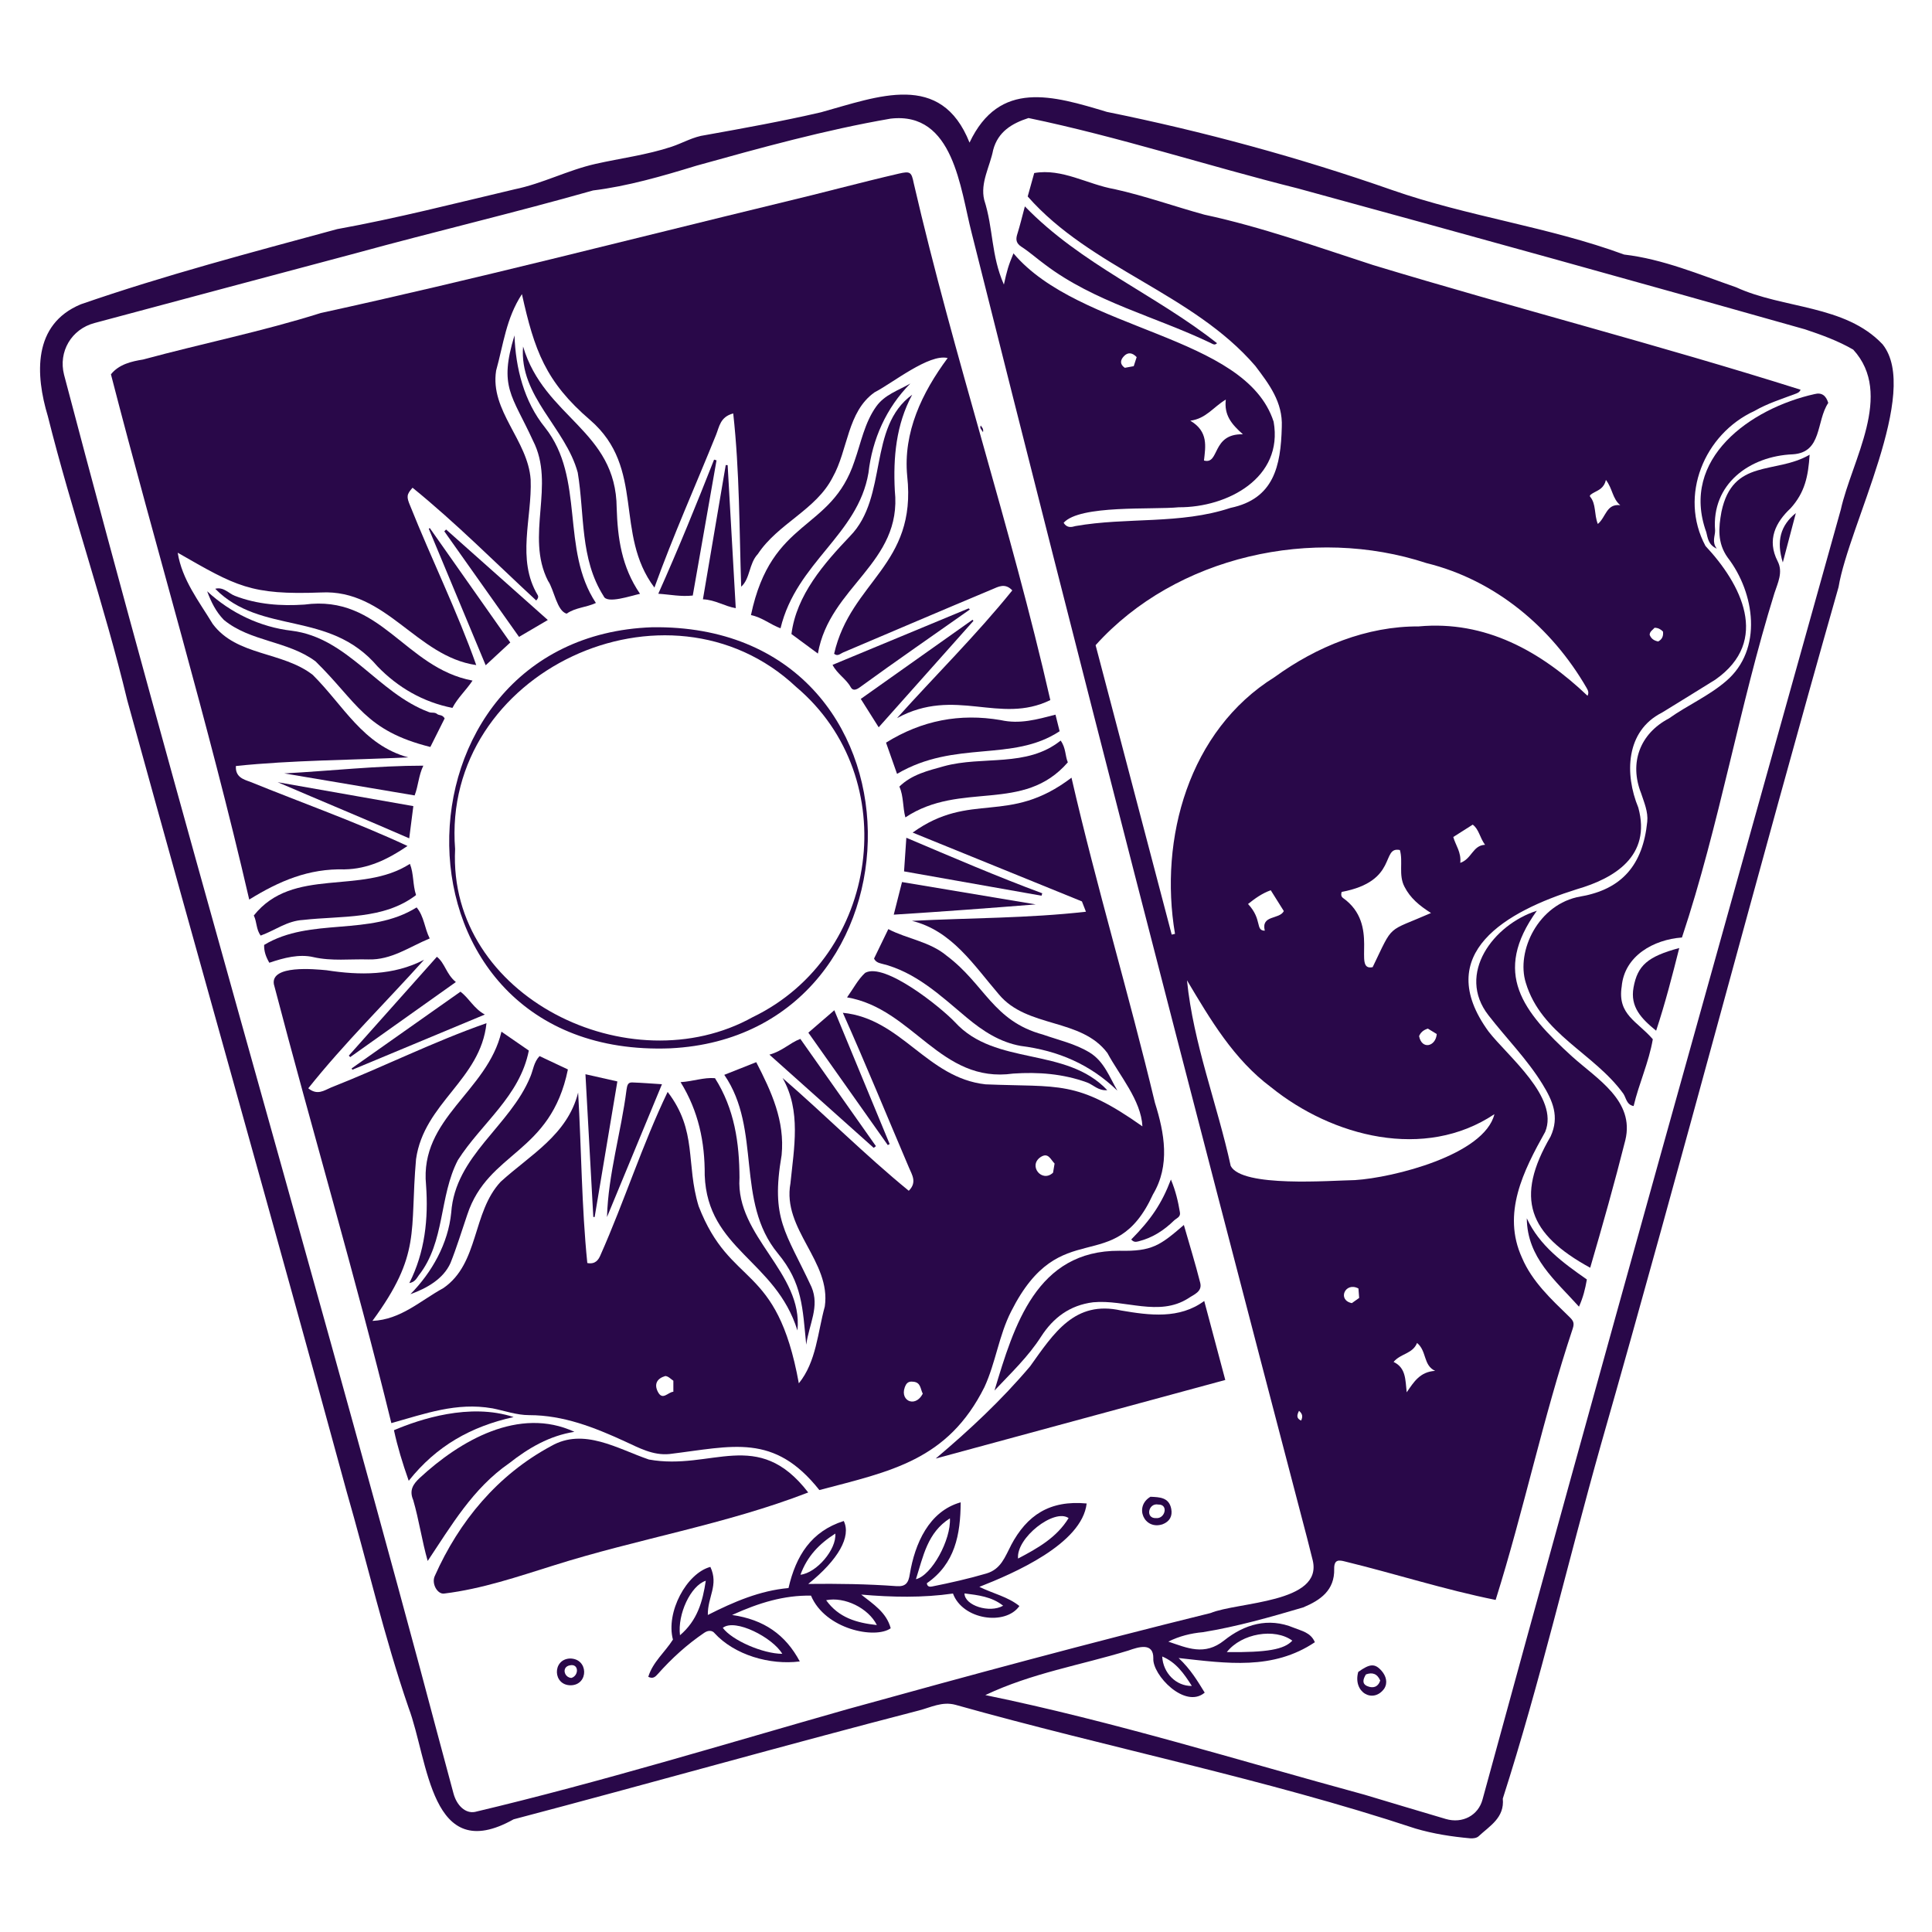 <?xml version="1.0" encoding="UTF-8"?>
<svg xmlns="http://www.w3.org/2000/svg" id="Layer_1" data-name="Layer 1" viewBox="0 0 1080 1080">
  <defs>
    <style>
      .cls-1 {
        fill: #290849;
        fill-rule: evenodd;
      }
    </style>
  </defs>
  <path class="cls-1" d="m1014.34,220.3c-35.79,7.96-75.31,36.11-60.53,77.15.88,3.23.99,6.99,5.87,9.26-2.86-3.84-.88-7.05-.93-10.19-2.07-25.9,19.18-41.55,43.45-42.56,16.52-1.02,12.97-18.54,19.81-28.72-1.24-4.12-3.65-5.98-7.66-4.94Z"></path>
  <path class="cls-1" d="m1052.35,192.44c-20.98-22.18-55.38-19.67-81.85-31.85-20.69-7.17-40.85-15.75-62.62-18.3-42.27-15.54-87.18-21.2-129.71-36.07-52.04-18.22-105.37-32.72-159.41-43.67-30.25-9.12-60.09-18.11-76.79,17.17-15.94-40.13-51.14-25.76-83.04-16.95-21.44,4.97-43.02,8.87-64.65,12.75-6.73.87-12.57,4.42-18.9,6.52-13.84,4.58-28.28,6.38-42.42,9.56-15.54,3.49-29.7,11.05-45.39,14.24-32.93,7.76-65.75,16.2-99.1,22.24-48.09,13.07-96.19,25.7-143.32,42.03-26.97,11.23-25.38,39.43-18.41,62.54,13.31,53.19,31.56,105.33,44.39,158.78,40.62,147.46,82.36,294.42,122.54,442,11.64,40.34,21.02,81.33,34.69,121.08,11.26,29.9,12.09,88.68,58.74,62.5,75.62-19.92,150.82-41.25,226.54-60.84,6.62-1.69,12.99-5.19,20.45-3.18,85.49,24.04,172.77,41.24,257.14,69.16,10.1,2.98,20.23,4.53,30.56,5.47,1.55.15,3.65-.12,4.69-1.08,6.27-5.86,14.65-10.39,13.59-21.11,20.88-65.01,36.29-132.07,54.86-197.9,45.58-159.39,87.44-319.94,132.83-479.35,5.7-34.54,46.03-109.05,24.6-135.73ZM474.86,955.12c-69.63,19.77-138.92,41.05-209.35,57.75-5.27,1.02-10.18-3.47-12.03-10.4-6.36-23.43-12.54-46.92-18.83-70.39C169.68,690.81,99.42,451.14,35.81,209.5c-3.3-12.91,4.13-25.51,17.02-28.93,48.6-12.99,97.2-26.05,145.85-38.96,44.18-12.13,88.81-22.64,132.85-35.15,19.12-2.32,38.94-8.05,57.71-13.82,35.88-9.99,72-20,108.6-26.32,35.32-4.12,38.94,39.27,45.3,63.8,60.06,239.52,121.76,478.62,184.35,717.5,2.19,8.2,4.3,16.42,6.34,24.66,5.65,23.96-41.78,23.12-57.18,29.44-67.52,16.64-134.75,34.84-201.78,53.41Zm282.62-295.44c-13.74.23-63.06,4.26-69.5-7.88-7.57-34.72-20.9-68.36-24.45-103.8,13.11,22,26.14,44.21,46.99,59.77,34.25,27.66,85.8,41.14,124.87,15.06-5.64,22.82-56.64,35.52-77.91,36.85Zm44.77,106.64c-8.45.52-11.89,6.14-15.89,11.99-.82-7-.33-13.62-7.34-16.99,4.01-4.79,10.64-4.45,13.12-10.59,5.53,4.49,3.34,12.45,10.11,15.59Zm-42.47-40.77c-1.42,1.01-2.83,2.02-4.09,2.91-8.32-1.7-3.68-12.14,3.69-8.18.16,1.91.27,3.51.4,5.27Zm-32.44,68.56c-2.7-1.2-2.44-2.97-1.18-5.46,2.22,1.9,2.04,3.52,1.18,5.46Zm-20.32-273.85c-5.43-.05-1.25-6.25-9.36-14.92,3.94-3.13,7.83-5.96,12.7-7.68,2.55,4.02,4.85,7.72,7.31,11.65-2.59,4.88-12.79,1.98-10.65,10.96Zm78.09-24.57c3.25,6.36,8.27,10.52,14.83,14.69-25.2,11.02-20.69,5.56-32.62,30.27-11.64,2.45,4.51-23.76-16.6-38.7-1.02-.78-1.15-1.82-.75-3.35,31.93-5.99,21.78-25.59,32.58-23.43,1.87,6.67-.9,13.86,2.56,20.53Zm18.04,82.33c-.53,7.01-8.36,8.99-9.87,1.18.79-1.95,2.28-3.38,4.9-4.2,1.7,1.03,3.22,1.97,4.97,3.03Zm13.14-95.67c.67-5.92-2.61-9.82-3.9-14.46,3.46-2.21,6.95-4.42,10.87-6.91,3.48,2.57,3.85,7.07,6.88,11.27-6.88.29-7.39,7.89-13.85,10.1Zm-23.13-132.18c-29.12-.18-57.23,11.32-80.65,28.33-47.98,29.86-64.68,90.25-55.68,143.53-.62.14-1.21.28-1.84.42-14.12-53.78-28.26-107.55-42.54-161.79,44.96-49.99,121.68-66.71,184.96-45.88,38.33,9.41,69.99,35.91,89.59,69.9.82,1.43,1.26,2.58.44,4.27-26.15-24.85-57.01-42.18-94.29-38.79Zm235.83-65.2c-67.13,240.26-134.53,480.34-200.26,721.01-2.37,8.8-11.15,13.59-20.52,10.84-15.16-4.43-30.25-9.04-45.39-13.55-70.54-19.19-140.48-41.02-212.02-55.71,26.14-12.35,52.77-16.59,79.98-24.9,5.61-1.99,14.08-4.74,13.93,4.38-.57,9.29,17.73,28.48,28.73,19.15-3.9-6.27-7.71-12.9-14.58-19.34,27.07,2.99,52.67,6.89,76.16-8.84-2.35-5.52-7.48-6.3-11.77-8.08-14.4-6.01-27.8-1.79-38.89,7.05-11.05,8.84-20.74,4.2-31.25.7,6.08-3.06,12.59-4.67,19.23-5.27,19.07-3.09,37.64-8.39,56.13-13.85,9.78-4.07,17.62-9.64,17.35-21.47-.11-5.39,2.55-5.13,6.15-4.18,28.31,6.9,55.46,15.7,84.1,21.46,15.78-50.12,26.44-101.73,43.09-151.66,1.02-3.12.42-4.35-1.93-6.62-10.15-9.87-20.8-19.72-26.42-32.97-11.34-24.82.79-48.62,12.95-70.39,7.99-19.28-20.97-42.31-31.63-56.08-31.86-43.74,10.21-67.31,49.27-79.54,21.03-6.09,41.82-18.52,34.43-45.63-7.75-18.79-7.07-42.84,13.19-53.1,10-6.06,19.92-12.32,29.86-18.45,31.09-21.77,14.21-53.7-5.51-74.73-15.06-28.11-.65-62.62,27.38-75.47,7.31-4.22,15.05-6.61,22.73-9.51,1.18-.45,2.41-.8,3.06-2.36-79.2-25.02-159.5-45.6-238.97-69.69-31.29-10.13-62.15-21.25-94.37-28.18-16.77-4.62-33.22-10.5-50.18-14.26-15.1-2.63-29.27-11.74-44.88-9-1.18,4.26-2.39,8.59-3.65,13.09,35.23,40.15,92.26,54.1,127.21,94.7,7.68,10.16,15.44,20.25,14.83,34.14-.53,22.02-4.51,40.22-28.64,45.25-28.15,9.36-57.95,5.1-86.68,10.16-2.06.58-4.67,1.33-6.64-1.81,9.06-10.19,49.75-7.22,64.32-8.69,27.38.17,58.62-16.53,53.08-47.82-15.7-48.78-108.55-50.36-145.43-94.12-2.9,6.94-3.64,9.65-5.36,17.44-7.24-16.44-5.82-31.22-11-47.32-2.31-9.64,3.21-18.62,5-27.89,2.72-10.27,10.54-14.9,19.76-17.88,50.21,10.42,100.43,26.81,150.58,39.36,94.77,25.9,189.17,52.05,283.52,78.77,9.22,3.09,18.44,6.4,26.93,11.34,22.85,24.96-.84,61.78-6.97,89.51Zm-379.31,641.02c7.77,3.25,12.12,9.48,16.56,16.46-8.77.16-16.09-7.22-16.56-16.46Zm36.11-2.45c8.22-10.52,26.84-13.59,36.62-6.41-4.56,4.95-14.05,6.64-36.62,6.41Zm205.22-648.18c2.53-1.41,5.62-2.39,6.69-7.09,3.81,4.97,3.56,10.35,8.03,14.14-7.81-.94-7.92,6.64-12.54,10.5-2.16-5.47-.84-11.07-4.29-15.24-.67-.79.93-1.64,2.12-2.31Zm31.15,79.48c.09-1.91,1.7-2.67,2.76-3.92,1.9.02,3.41.79,4.69,2.12.31,2.46-.4,4.32-2.67,5.55-2.24-.42-3.97-1.52-4.78-3.75Zm-293.91-155.71c2.28-2.42,4.76-2.01,7.15.5-.58,1.78-1.07,3.29-1.64,5.07-1.62.29-3.34.6-5,.91-2.95-2.05-2.46-4.41-.51-6.47Zm37.13,36.05c8.9-1.2,12.77-7.58,19.85-11.81-1,8.66,3.09,13.68,9.56,19.4-17.69-.41-12.86,17.11-21.76,14.67.82-7.73,2.62-16.2-7.66-22.27Z"></path>
  <path class="cls-1" d="m192.62,485.98c13.08-.19,24.31-5.67,35.17-13.07-28.54-13.32-58.81-24.04-88.14-35.95-3.5-1.24-8.22-2.63-7.77-8.76,31.91-3.31,64.14-3.26,96.25-4.83-25.29-7.02-36.03-28.93-53.29-46.09-16.95-13.22-42.47-10.47-55.9-28.45-7.71-12.7-17.2-24.76-19.6-39.86,32.76,18.76,40.64,23.72,80.1,22.23,36.45-1.93,53.27,35.76,86.78,40.59-10.46-29.65-25.07-59.36-36.92-89.04-2.14-5.06-2.04-6.32,1.32-10.11,24.26,19.68,46.25,41.87,69.14,63.04,1.18-1.22,1.28-2.24.82-3-12-20.07-3.09-42.98-3.94-64.61-1.55-22.1-22.84-38.41-19.3-60.91,4.13-14.83,5.54-29.12,14.42-42.74,6.94,31.31,13.17,48.98,38.2,70.44,31,26.88,13.2,63.47,35.87,93.6,10.64-29.46,23.08-57.21,34.46-85.41,1.79-4.42,2.28-10.05,9.59-11.93,3.58,32.39,3.37,64.54,4.45,96.85,5.07-4.47,4.28-12.97,9.32-18.28,11.28-17.08,32.52-24.65,41.78-42.81,8.71-15.36,8.11-36.72,23.48-47.58,9.89-5.05,30.47-21.73,40.84-19.15-14.36,19.39-24.97,41.53-22.61,66.01,5.49,49.92-31.51,58.65-40.86,99.29,1.99,1.67,3.43-.03,4.97-.69,27.8-11.81,55.57-23.68,83.41-35.34,3.3-1.38,7.2-3.73,11.22.62-20.18,25.03-43.03,47.5-64.43,71.39,32.59-17.74,57.25,3.81,85.69-10.08-22.08-96.91-53.9-191.8-76.33-288.85-1.28-6.32-1.88-6.95-8.41-5.43-21.8,5.05-43.42,10.95-65.2,16.11-85.91,20.81-171.57,42.94-257.9,61.8-32.67,10.31-66.24,17.04-99.33,26-6.36,1.01-13.47,2.64-17.95,8.27,25.31,98.07,54.49,194.8,77.3,293.61,16.85-10.4,33.22-17.42,53.3-16.87Z"></path>
  <path class="cls-1" d="m275.1,787.23c6.88,1.35,13.61,3.84,20.76,3.84,19.13.02,36.36,6.84,53.38,14.64,7.92,3.64,15.82,8.01,24.99,7.1,35.36-4.3,58.4-11.88,83.8,20.14,39.83-10.51,71.79-16.55,92.28-57.57,6.31-13.68,8.08-28.88,14.91-42.26,27.78-55.17,57.57-17.9,79.29-65.44,9.71-16.23,6.46-34.21,1.1-51.25-14.55-60.85-32.63-120.74-46.64-181.7-35.33,26.88-56.18,7.25-88.79,30.69,32.29,13.14,63.51,25.82,94.62,38.47.75,1.88,1.39,3.54,2.25,5.77-32.53,3.68-64.92,3.43-97.27,5.1,22.36,5.46,34.64,24.89,48.69,41.21,15.84,18.89,45.8,12.99,60.58,32.67,6.77,12.6,18.84,26.41,19.57,41-36.9-26.09-46.31-21.76-87.72-23.49-32.82-3.64-46.98-36.78-79.74-39.99,12.83,28.69,24.66,57.72,36.99,86.62,1.65,3.92,4.6,8.16-.14,12.87-24.36-19.91-46.61-42.29-70.54-63.03,10.47,18.4,6.38,39.01,4.39,58.88-4.7,25.71,22.85,43.59,19.21,68.82-4.01,14.53-4.71,30.89-14.52,42.96-12.36-68.17-38.12-52.78-56.02-99.05-7.25-23.77-.56-41.96-17.31-63.85-14.14,29.42-24.23,61.24-37.55,91.24-1.06,2.5-2.76,5.29-7.36,4.42-3.21-31.55-3.27-63.37-5.13-95.29-5.95,23.68-26.88,34.88-43.31,49.87-16.03,17.21-11.97,45.58-31.97,59.39-13.12,7.2-23.79,17.64-39.71,18.38,27.49-37.52,20.77-49.55,24.38-90.43,4.46-31.51,36.04-44.28,39.38-75.99-29.28,10.19-57.76,24.49-86.96,35.98-3.76,1.58-7.57,4.55-12.66.41,20.16-25.3,43.2-47.85,64.74-71.85-17.16,8.93-36.01,8.74-54.55,5.86-6.86-.65-31.2-3.02-29.43,7.79,21.43,82.01,45.49,162.94,65.68,245.37,18.89-5.28,36.44-11.76,56.34-8.28Zm306.5-140.35c4.36-2.93,5.6,1.18,7.92,3.55-.31,1.93-.58,3.54-.86,5.11-6.15,5.8-14.02-3.8-7.06-8.66Zm-75.16,127.17c1.09-1.75,2.57-1.85,4.23-1.65,4.16.45,3.81,4.18,5.16,6.65-4.38,8.6-13.96,3.46-9.38-5Zm-134.52-4.85c1.81.17,2.97,1.65,4.49,2.63v6.16c-3.07.23-6.06,5.24-8.73-.1-2.05-4.15-.5-7.3,4.24-8.69Z"></path>
  <path class="cls-1" d="m451.8,834.3c-28.27-36.74-53.97-12.02-89.07-18.42-17.38-5.9-36.41-18.01-54.63-7.53-29.95,16.09-51.43,42-65.06,72.65-1.97,4.26,1.55,10.52,5.44,9.78,20.88-2.56,40.87-9.39,60.91-15.66,47.24-14.97,96.1-22.88,142.41-40.82Z"></path>
  <path class="cls-1" d="m626.82,732.6c-26-5.88-37.63,12.49-50.99,31.19-15.99,18.91-33.82,35.55-52.76,51.54,53.87-14.62,107.72-29.22,161.87-43.92-4.01-15.07-7.8-29.29-11.77-44.16-13.84,10.26-30.63,8.04-46.35,5.35Z"></path>
  <path class="cls-1" d="m565.16,863.88c-3.37,6.36-5.55,13.29-13.75,15.71-10.05,2.95-20.18,5.22-30.39,7.27-1.16.24-2.67.24-2.92-1.81,15.76-10.93,18.83-27.17,18.92-45.24-17.85,5.01-25.63,23.31-28.42,40.04-.75,5.13-2.41,7.16-7.46,6.82-16.59-1.21-32.52-1.43-49.33-1.24,16.86-13.54,24.12-26.54,19.85-35.18-18.15,5.75-26.75,19.44-30.88,37.48-15.98,1.42-30.61,7.71-45.1,15.05-.18-10.17,6.19-16.65,1.42-26.87-13.28,3.51-25.01,25.34-20.92,40.63-4.48,7.07-11.26,12.52-13.79,20.82,2.65,1.28,3.92.01,5.38-1.62,7.73-8.69,16.25-16.45,25.91-23,2.37-1.62,4.58-1.24,5.67.12,11.22,12.34,31.06,18.03,47.74,15.9-7.99-14.96-20.03-23.42-37.85-25.97,15.12-6.88,29.1-11.08,44.11-10.82,7.97,18.92,35.97,24.43,44.56,18.24-2.37-8.86-9.69-13.43-16.49-18.82,17.35,1.5,34.41,1.84,51.3-.59,5.43,14.76,29.39,18.08,37.13,6.98-6.44-5.19-14.63-6.91-22.38-10.71,19.15-7.51,57.41-23.99,59.98-46.61-20.71-1.93-33.37,6.53-42.31,23.4Zm-185.04,50.23c-1.48-11.75,5.97-27.73,14.42-30.46-1.77,11.68-4.67,22.14-14.42,30.46Zm57.18,10.39c-10.91-.06-28.09-7.56-33.25-14.52,6.82-5.48,27.9,5.42,33.25,14.52Zm29.64-67.22c.75,8.84-10.42,21.96-19.48,23.01,3.81-10.4,10.52-17.3,19.48-23.01Zm23.23,51.14c-11.44-1.26-21.31-4.11-28.35-13.89,10.32-2.12,23.66,4.44,28.35,13.89Zm40.84-59.66c.67,11.91-10.15,31.93-18.99,34.02,4.1-12.91,6.42-26.06,18.99-34.02Zm29.75,48.84c-7.57,4.35-21.58-.1-21.6-6.87,7.59.97,15.16,1.76,21.6,6.87Zm8.34-26.36c-1.18-11.48,20.2-28.22,28.26-22.62-6.7,10.93-17.3,16.85-28.26,22.62Z"></path>
  <path class="cls-1" d="m364.52,350.64c-151.8,5.35-154,241.73,10.18,235.38,147.7-7.2,150.14-237.7-10.18-235.38Zm56.39,217.87c-68.51,38.26-170.62-11.14-166.5-93.87-7.83-99.08,119.05-158.04,190.68-90.61,60.31,50.9,46.6,150.2-24.17,184.49Z"></path>
  <path class="cls-1" d="m625.75,699.19c-46.31-.26-58.91,41.77-69.82,78.12,9.14-9.71,18.81-18.84,26.05-30.15,6.8-10.57,16.07-17.55,29.12-19.18,17.82-1.67,36.72,8.25,53.14-2.21,3.04-2.1,7.97-3.66,6.69-8.68-2.7-10.66-5.95-21.19-9.14-32.32-13.32,11.48-17.8,14.84-36.03,14.42Z"></path>
  <path class="cls-1" d="m284.58,818c10.94-8.63,22.66-15.44,36.52-17.6-30.94-14.31-63.99,4.91-86.56,25.86-3.5,3.31-5.93,6.73-3.56,12.25,3.25,11.13,4.86,22.75,8.1,34.08,13.21-19.75,25.23-40.56,45.5-54.59Z"></path>
  <path class="cls-1" d="m509.92,220.65c-25.07,18.21-13.29,57.01-34.66,78.96-14.58,15.33-30.06,32.97-32.84,54.82,4.9,3.61,9.61,7.12,14.79,10.92,6.5-37.65,47.27-50.49,43-91.08-.95-18.55.68-36.9,9.71-53.62Z"></path>
  <path class="cls-1" d="m413.38,658.55c-.05-19.67-2.81-38.69-13.7-55.85-6.33-.52-12.28,1.82-19.23,2.22,10,16.17,13.62,33.51,13.49,52.07,1.56,41.55,39.62,47.49,51.83,86.74,3.34-32.31-34.44-52.4-32.4-85.18Z"></path>
  <path class="cls-1" d="m566.42,600.13c13.9-.95,27.84.09,41.21,4.96,3.52,1.28,6.24,4.73,11.33,4.32-23.14-24.57-62.44-13.17-85.1-37.98-7.97-8.41-39.38-33.66-50.23-27.6-3.97,3.62-6.57,8.76-10.12,13.71,37.01,6.3,52.19,48.35,92.91,42.59Z"></path>
  <path class="cls-1" d="m322.96,264.17c3.91,23.37,1.14,48.16,14.48,69.09,1.76,4.53,15.45-.31,20.34-1.31-10.36-15.1-12.52-31.29-13.05-47.94-.3-43.53-40.43-50.35-52.33-90.31-2.24,27.86,23.76,45.37,30.56,70.48Z"></path>
  <path class="cls-1" d="m211.06,372.55c11.35,11.73,25.41,19.93,41.85,23.17,2.95-5.67,7.57-9.77,11.24-15.26-37.96-7.12-51.19-48.31-93.99-42.49-13.03.87-26.19-.01-38.87-4.89-3.5-1.35-6.31-5.17-10.98-3.95,25.71,26.09,63.69,11.69,90.75,43.42Z"></path>
  <path class="cls-1" d="m228.82,717.23c3.09-.49,4.07-2.63,5.29-4.34,14.81-18.85,11.23-43.94,21.87-64.42,13.27-20.74,34.57-35.55,39.64-61.2-5.02-3.46-9.89-6.82-15.3-10.55-7.89,33.65-45.79,48.23-42.16,85.65,1.39,18.89-.62,37.68-9.34,54.86Z"></path>
  <path class="cls-1" d="m436.93,645.71c1.88-19.13-5.71-35.54-14.19-51.95-5.93,2.35-11.56,4.58-17.86,7.08,21.04,30.54,6.01,70.78,29.97,99.85,13.76,16.62,13.76,30.38,15.84,51,1.6-11.63,7.61-21.2,2.95-32.24-14.43-31.06-22.88-37.75-16.71-73.75Z"></path>
  <path class="cls-1" d="m489.78,227.28c-6.5,9.13-8.45,20.11-12.08,30.4-13.1,39.86-46.4,31.41-57.91,86.16,6.22,1.25,11,5.38,16.53,7.38,8.94-37.02,43.23-52.02,49.16-86.88,2.11-18.8,9.96-36.41,23.4-49.95-6.74,3.89-14.38,6.23-19.09,12.88Z"></path>
  <path class="cls-1" d="m306.38,324.76c3.29,4.71,4.96,16.98,10.42,18.27,4.8-3.43,11.03-3.47,16.31-5.97-19.87-29.98-5.91-69.68-28.44-98.07-11.72-14.46-16.46-33.27-17.07-51.5-8.85,29.02-1.4,33.22,10.32,58.8,12.81,24.8-4.46,53.14,8.45,78.48Z"></path>
  <path class="cls-1" d="m609.15,588.39c-8.08-4.96-17.39-6.96-26.2-10.07-27.84-7.56-32.45-28.08-53.71-44.03-9.56-8.02-22.06-9.37-32.67-14.91-2.81,5.79-5.38,11.12-7.97,16.45.75,1.65,2.21,2.37,3.83,2.76,19.43,4.61,33.37,18.06,47.98,30.25,8.99,7.5,18.5,13.73,30.1,15.82,20.99,2.66,38.75,10.22,54.11,25.02-4.44-7.63-7.43-16.36-15.47-21.29Z"></path>
  <path class="cls-1" d="m125.07,346.47c14.82,12.29,35.77,11.68,51.3,23.22,23.38,22.91,27.63,38.75,64.2,47.87,2.65-5.3,5.36-10.69,7.99-15.97-1.26-2.25-3.14-1.55-4.18-2.44-1.44-1.21-3.14-.43-4.67-1.1-28.61-10.71-45.2-41.53-76.63-45.46-17.58-2.03-34.2-9.94-47.28-22.07,2.19,5.95,4.88,11.4,9.27,15.94Z"></path>
  <path class="cls-1" d="m251.84,706c3.52-8.82,6.27-17.96,9.36-26.97,11.76-35.62,46.59-33.8,56.26-81.2-4.87-2.29-10.18-4.79-15.84-7.46-3.21,3.34-3.54,7.72-5.13,11.47-11.41,27.88-42.03,44.04-44.26,76.07-1.7,17.19-10.7,33.27-22.8,45.55,9.03-3.25,18.39-8.44,22.41-17.46Z"></path>
  <path class="cls-1" d="m527.56,428.35c-8.78,2.47-17.81,4.54-24.79,11.34,2.41,5.51,1.79,11.44,3.34,17.24,31.05-20.59,65.92-2.08,90.81-30.78-1.55-3.64-1.02-8.01-4.01-12.16-19.04,15.24-43.54,8.33-65.35,14.36Z"></path>
  <path class="cls-1" d="m169.49,514.25c21.34-2.42,45-.02,63.08-13.9-1.93-5.87-1.19-11.83-3.43-17.45-27.44,17.66-65.3,1.35-87.26,28.87,1.77,3.6,1.26,7.83,3.85,11.22,8.19-2.98,14.71-8.23,23.76-8.74Z"></path>
  <path class="cls-1" d="m559.39,402.54c-22.8-3.9-44.09.15-64.09,12.6,1.86,5.3,3.88,11.05,6.15,17.45,32.65-19.14,64.27-6.33,90.89-23.82-.82-3.34-1.58-6.27-2.32-9.27-10.32,2.68-19.96,5.44-30.63,3.04Z"></path>
  <path class="cls-1" d="m175.14,535.03c10.36,2.35,20.53,1,30.79,1.3,12.86.39,22.95-7.05,34.28-11.73-2.97-5.84-3.04-12.18-7.31-17.35-26.38,16.47-59.16,5.25-85.25,20.97-.09,3.63.97,6.61,2.9,9.96,8.29-2.81,16.65-4.96,24.59-3.16Z"></path>
  <path class="cls-1" d="m287.14,792.15c-24.57-8.07-52.45,1.2-66.92,7.34,1.99,9.2,4.71,18.22,8.26,28.28,15.47-19.5,34.81-30.35,58.66-35.63Z"></path>
  <path class="cls-1" d="m497.32,639.53c-10.24-24.78-20.5-49.55-30.93-74.8-4.8,4.17-9.52,8.23-14.52,12.54,14.91,21.1,29.65,41.97,44.42,62.84.35-.19.7-.4,1.03-.59Z"></path>
  <path class="cls-1" d="m465.39,371.65c2.7,5.21,7.61,7.83,10.18,12.51,1.18,2.16,3.12,1.47,5.07.05,20.31-14.77,41.01-29.03,61.52-43.5-.23-.22-.44-.43-.67-.63-25.35,10.53-50.69,21.04-76.09,31.58Z"></path>
  <path class="cls-1" d="m370.03,606.09c-5.62-.36-11.13-.8-16.62-1-2.61-.1-2.81,1.88-3.18,4.08-3.02,23.83-10.24,47.16-10.91,71.16,10.15-24.57,20.34-49.14,30.72-74.24Z"></path>
  <path class="cls-1" d="m367.99,331.91c6.57.42,12.63,1.75,19.27,1,4.45-25.29,8.85-50.44,13.28-75.58-.46-.14-.91-.26-1.37-.39-9.82,24.94-19.92,49.77-31.18,74.97Z"></path>
  <path class="cls-1" d="m582.63,499.36c-25.36-9.42-50.2-20.12-75.98-31.05-.46,6.84-.86,12.57-1.28,18.8,25.59,4.52,51.2,9.07,76.84,13.6.12-.44.28-.9.42-1.35Z"></path>
  <path class="cls-1" d="m406.76,260.01c-.35-.01-.7-.02-1.07-.03-4.25,25-8.5,50.01-12.75,75.04,6.82.25,12.08,3.9,18.35,4.95-1.52-26.78-3.03-53.36-4.53-79.95Z"></path>
  <path class="cls-1" d="m239.69,295.58c10.54,25.28,21.07,50.57,31.81,76.31,5.02-4.68,9.34-8.66,13.75-12.74-15.07-21.41-30.01-42.69-45-63.97-.18.14-.37.27-.56.4Z"></path>
  <path class="cls-1" d="m489.65,640.7c-14.05-19.94-28.1-39.89-42.25-59.95-5.99,2.25-10.07,6.87-17.3,8.8,20.06,17.9,39.17,35,58.3,52.1.41-.32.83-.63,1.26-.95Z"></path>
  <path class="cls-1" d="m491.19,406.57c17.95-20.15,35.46-39.81,52.96-59.48-.18-.22-.33-.43-.49-.65-20.8,14.72-41.59,29.46-62.48,44.26,3.5,5.54,6.69,10.61,10.01,15.86Z"></path>
  <path class="cls-1" d="m499.6,511.3c26.8-1.67,53.08-3.64,79.37-5.73-24.9-4.17-49.84-8.34-74.74-12.5-1.56,6.15-3,11.9-4.62,18.23Z"></path>
  <path class="cls-1" d="m327.27,600.5c1.48,26.86,2.95,53.31,4.39,79.77.26.02.51.06.75.07,4.2-25.1,8.43-50.21,12.7-75.81-6.24-1.41-11.77-2.66-17.84-4.03Z"></path>
  <path class="cls-1" d="m248.37,297.01c13.93,19.66,27.84,39.34,41.77,59.01,5.51-3.23,10.42-6.12,16.09-9.44-19.48-17.33-38.15-33.95-56.86-50.58-.34.34-.67.67-1,1.01Z"></path>
  <path class="cls-1" d="m228.76,468.62c.84-6.47,1.53-11.92,2.3-17.99-25.47-4.49-50.66-8.93-75.84-13.37,24.39,10.48,48.84,20.6,73.54,31.37Z"></path>
  <path class="cls-1" d="m271.03,567.14c-6.2-3.39-8.54-8.84-13.61-12.79-20.18,14.23-40.5,28.57-60.84,42.89.11.25.24.52.37.76,24.32-10.13,48.66-20.27,74.07-30.86Z"></path>
  <path class="cls-1" d="m236.65,428.01c-26.07.01-51.85,2.93-77.75,4.33,24.28,4.1,48.58,8.22,72.88,12.31,2.14-5.58,2.16-11.01,4.86-16.63Z"></path>
  <path class="cls-1" d="m195.76,590.93c19.5-13.86,38.99-27.69,59.07-41.96-5.48-4.49-6.02-10.52-10.61-14.12-16.58,18.58-32.88,36.91-49.22,55.23.25.29.52.57.76.85Z"></path>
  <path class="cls-1" d="m636.62,693.86c7.71-1.95,14.07-6.12,19.67-11.58,1.33-1.29,3.76-1.9,3.3-4.53-1-6.02-2.35-11.93-5.04-18.39-5.09,13.37-11.03,22.23-22.18,33.52,1.46,1.68,2.71,1.37,4.25.99Z"></path>
  <path class="cls-1" d="m643.12,836.7c-9.3,5.47-3.54,18.76,6.75,15.39,4.02-1.53,5.62-4.61,4.87-8.58-1.24-6.58-6.62-6.57-11.63-6.81Zm3.2,11.93c-6.26.37-4.45-8.7,1.19-7.58,5.81-.17,3.83,8.02-1.19,7.58Z"></path>
  <path class="cls-1" d="m318.5,927.12c-9.84.53-9.53,15.05.61,14.97,10.09-.24,9.95-15.09-.61-14.97Zm.91,10.86c-4.1-.23-5.58-6.14-.88-7.05,5.16-1.14,5.16,5.77.88,7.05Z"></path>
  <path class="cls-1" d="m548.24,237.87c-.82,1.56.58,2.31,1.26,3.76.44-2.05-.65-2.78-1.26-3.76Z"></path>
  <path class="cls-1" d="m962.3,286.12c-1.58,8.71-2.41,17.33,3.48,25.56,15.12,19.62,19.92,51.38-.95,69.11-9.76,8.37-21.57,13.46-31.91,20.83-16.22,8.49-22.25,24.83-15.53,41.8,1.68,5.17,4.01,10.37,3.43,15.93-2.41,23.89-13.96,37.77-37.27,41.78-23.66,4.08-36.16,30.63-30.61,48.28,8.67,28.75,38.06,39.21,54.53,61.98,1.6,2.38,1.72,6.14,5.73,6.9,2.99-12.63,8.54-24.54,10.73-37.35-8.55-10.01-19.9-13.68-17.39-29.49,1.52-17.2,17.94-26.24,33.68-27.38,21.03-63.18,31.97-129.01,51.7-192.51,1.84-5.65,4.94-11.72,1.81-17.78-6.24-12.1-1.02-21.93,7.2-29.64,8.01-8.84,9.88-17.92,10.66-29.96-19.09,11.17-42.96,1.83-49.29,31.92Z"></path>
  <path class="cls-1" d="m878.92,590.7c-27.75-25.31-44.94-46.65-19.81-81.59-24.21,7.72-45.15,35.27-27.02,58.48,9.98,12.89,21.6,24.5,30.19,38.5,5.64,9.19,9.63,18.08,4.51,29.21-20.11,34.48-12.34,54.52,22.14,73.38,6.97-23.86,13.65-47.5,19.65-71.35,5.31-22.03-15.86-34.19-29.65-46.64Z"></path>
  <path class="cls-1" d="m568.7,130.79c-1.02,3.18-.67,5.28,2.44,7.26,4.51,2.91,8.54,6.58,12.93,9.76,27.8,21.1,62.14,29.18,93.09,44.12.93.48,1.93,1.18,3.16-.08-34.37-27.18-75.98-44.02-107.41-76.48-1.54,5.79-2.72,10.65-4.2,15.41Z"></path>
  <path class="cls-1" d="m913.16,552c-1.99,10.92,4.39,17.46,12.63,24.17,5.13-15.52,8.99-30.62,12.93-46.22-17.71,4.76-23.33,9.77-25.56,22.05Z"></path>
  <path class="cls-1" d="m853.49,681.06c.24,22.08,15.91,34.59,29.17,49.38,2.35-5.27,3.46-9.8,4.41-15.21-13.37-9.34-26.45-18.83-33.58-34.18Z"></path>
  <path class="cls-1" d="m759.26,934.62c-3.15,11.39,8.32,17.88,14.51,9.37,2.16-3.38,1-7.15-1.42-9.94-3.8-4.35-6.61-4.05-13.09.57Zm5.04,7.93c-3.09-1.35-2.35-3.91-.73-6.54,3.54-1.3,6.33-.45,7.99,3.43-1.29,3.77-4.17,4.45-7.26,3.1Z"></path>
  <path class="cls-1" d="m996.6,314.42c2.61-9.92,4.8-18.29,7.29-27.61-8.63,6.93-10.98,15.76-7.29,27.61Z"></path>
</svg>
